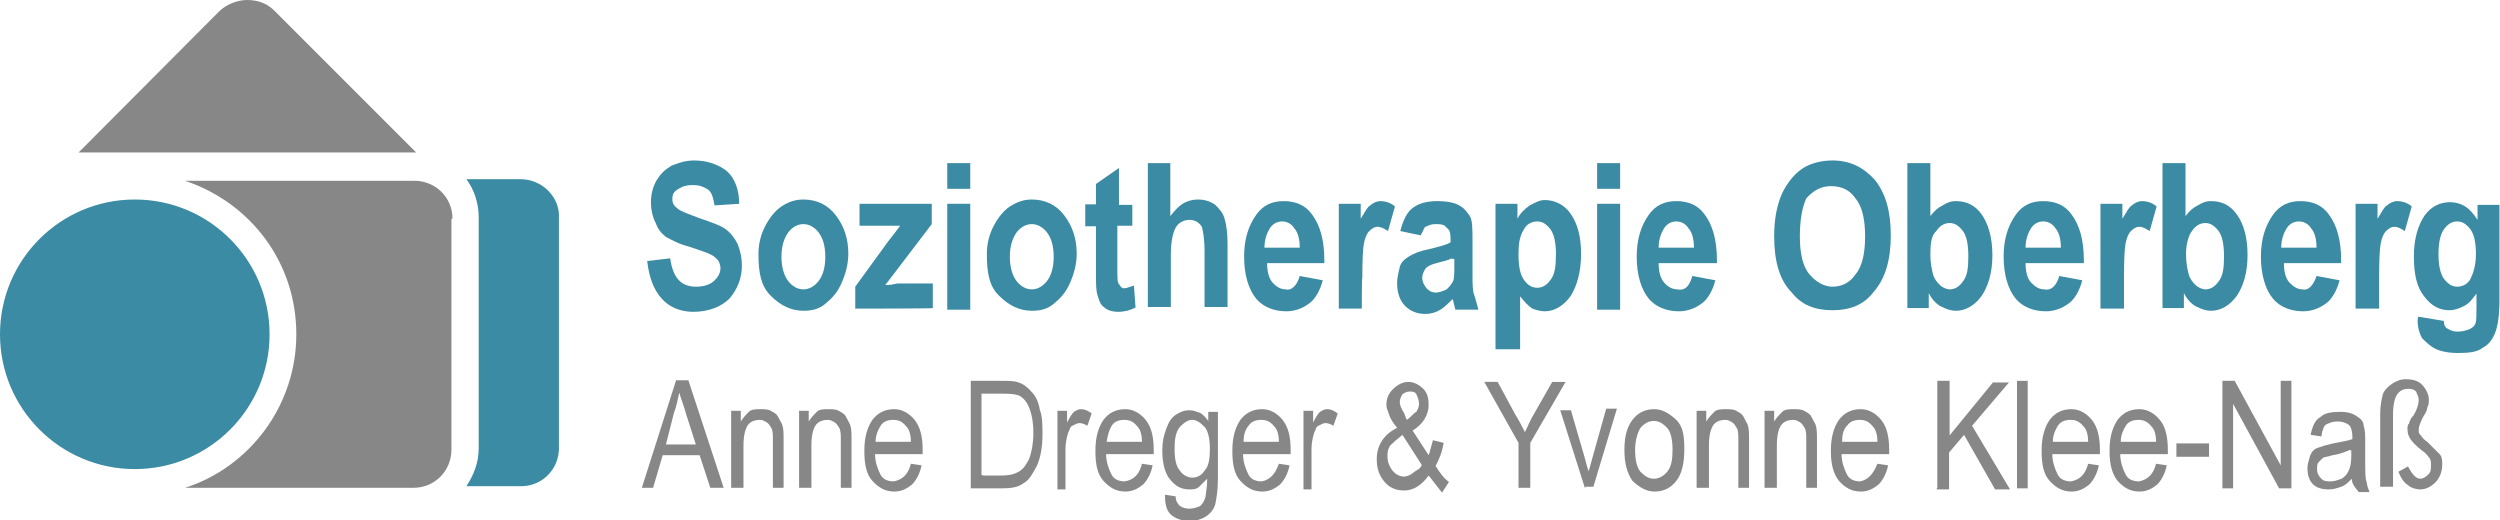 <?xml version="1.0" encoding="utf-8"?>
<!-- Generator: Adobe Illustrator 28.3.0, SVG Export Plug-In . SVG Version: 6.00 Build 0)  -->
<svg version="1.1" id="Ebene_1" xmlns="http://www.w3.org/2000/svg" xmlns:xlink="http://www.w3.org/1999/xlink" x="0px" y="0px"
	 viewBox="0 0 467.4 97.3" style="enable-background:new 0 0 467.4 97.3;" xml:space="preserve">
<style type="text/css">
	.st0{fill:#3A8BA3;}
	.st1{fill:#868786;}
</style>
<g>
	<g>
		<path class="st0" d="M121,48.8l4.3-0.5c0.5,3.6,2,5.3,4.8,5.3c1.3,0,2.5-0.3,3.3-1s1.3-1.5,1.3-2.5c0-0.5-0.3-1.3-0.5-1.5
			c-0.3-0.3-0.8-0.8-1.3-1c-0.5-0.3-2-0.8-4.1-1.5c-2-0.5-3.3-1.3-4.3-1.8c-1-0.8-1.5-1.5-2-2.8c-0.5-1-0.8-2.3-0.8-3.6
			c0-1.5,0.3-2.8,1-4.1c0.8-1.3,1.5-2,2.8-2.8c1.3-0.5,2.5-1,4.3-1c2.5,0,4.6,0.8,6.1,2c1.5,1.3,2.3,3.6,2.3,6.1l-4.6,0.3
			c-0.3-1.5-0.5-2.5-1.3-3s-1.5-0.8-2.8-0.8s-2,0.3-2.8,0.8s-1,1-1,1.8c0,0.8,0.3,1.3,1,1.8c0.5,0.5,2,1,4.1,1.8
			c2.3,0.8,3.8,1.3,4.8,2s1.8,1.8,2.3,2.8c0.5,1.3,0.8,2.5,0.8,4.1c0,2.3-0.8,4.3-2.3,6.1c-1.5,1.5-3.8,2.5-6.9,2.5
			C124.8,58.2,121.7,55.1,121,48.8z"/>
		<path class="st0" d="M141.8,47.5c0-2,0.5-3.8,1.3-5.3c0.8-1.5,1.8-2.8,3-3.6s2.5-1.3,4.1-1.3c2.5,0,4.6,1,6.1,3
			c1.5,2,2.3,4.3,2.3,7.1c0,2-0.5,3.8-1.3,5.6s-1.8,2.8-3,3.8s-2.5,1.3-4.1,1.3c-2.3,0-4.3-1-6.1-2.8S141.8,51.1,141.8,47.5z
			 M146.1,48c0,2,0.5,3.6,1.3,4.6c0.8,1,1.8,1.5,2.8,1.5s2-0.5,2.8-1.5c0.8-1,1.3-2.5,1.3-4.6s-0.5-3.6-1.3-4.6
			c-0.8-1-1.8-1.5-2.8-1.5c-1,0-2,0.5-2.8,1.5C146.6,44.5,146.1,46,146.1,48z"/>
		<path class="st0" d="M159.9,57.7v-4.1l6.1-8.4c1-1.3,1.8-2.3,2.3-3c-0.5,0-1.3,0-2,0h-5.6v-4.1h13.5v3.8l-6.4,8.4l-2.3,3
			c1.3,0,2-0.3,2.3-0.3h6.6v4.6C174.3,57.7,159.9,57.7,159.9,57.7z"/>
		<path class="st0" d="M177.1,35.3v-4.8h4.3v4.8H177.1z M177.1,57.7V38.1h4.3v19.8h-4.3V57.7z"/>
		<path class="st0" d="M184.5,47.5c0-2,0.5-3.8,1.3-5.3c0.8-1.5,1.8-2.8,3-3.6c1.3-0.8,2.5-1.3,4.1-1.3c2.5,0,4.6,1,6.1,3
			c1.5,2,2.3,4.3,2.3,7.1c0,2-0.5,3.8-1.3,5.6c-0.8,1.8-1.8,2.8-3,3.8s-2.5,1.3-4.1,1.3c-2.3,0-4.3-1-6.1-2.8
			C185,53.6,184.5,51.1,184.5,47.5z M188.8,48c0,2,0.5,3.6,1.3,4.6c0.8,1,1.8,1.5,2.8,1.5c1,0,2-0.5,2.8-1.5c0.8-1,1.3-2.5,1.3-4.6
			s-0.5-3.6-1.3-4.6c-0.8-1-1.8-1.5-2.8-1.5c-1,0-2,0.5-2.8,1.5C189.3,44.5,188.8,46,188.8,48z"/>
		<path class="st0" d="M211.7,38.1v4.1h-2.8v7.9c0,1.8,0,2.8,0.3,3c0.3,0.5,0.5,0.8,1,0.8c0.5,0,1-0.3,1.8-0.5l0.3,4.1
			c-1,0.5-2,0.8-3.3,0.8c-1,0-2-0.3-2.5-0.8c-0.8-0.5-1-1.3-1.3-2.3c-0.3-0.8-0.3-2.3-0.3-4.3v-8.6h-2v-4.1h2v-3.8l4.3-3v6.9H211.7z
			"/>
		<path class="st0" d="M218.8,30.5v9.9c0.8-1,1.5-1.8,2.3-2.3c0.8-0.5,1.8-0.8,2.8-0.8c1.3,0,2.3,0.3,3.3,1c0.8,0.8,1.5,1.5,1.8,2.8
			c0.3,1,0.5,2.5,0.5,4.6v11.7h-4.3V47c0-2.5-0.3-3.8-0.5-4.6c-0.5-0.8-1.3-1.3-2.3-1.3s-2,0.5-2.5,1.3c-0.5,0.8-1,2.5-1,5.1v9.9
			h-4.3V30.5H218.8z"/>
		<path class="st0" d="M243,51.6l4.3,0.8c-0.5,2-1.5,3.6-2.5,4.3c-1.3,1-2.8,1.5-4.3,1.5c-2.3,0-4.3-0.8-5.6-2.3
			c-1.5-1.8-2.3-4.6-2.3-7.9c0-3.3,0.8-5.8,2.3-7.9c1.3-1.8,3-2.5,5.1-2.5c2.3,0,4.1,0.8,5.3,2.5c1.5,2,2.3,4.8,2.3,8.6v0.5h-10.7
			c0,1.5,0.3,2.8,1,3.6s1.5,1.3,2.5,1.3C241.4,54.4,242.5,53.4,243,51.6z M243,46.3c0-1.5-0.3-2.8-1-3.6c-0.5-0.8-1.3-1.3-2.3-1.3
			s-1.8,0.5-2.3,1.3c-0.5,0.8-1,2-1,3.6H243z"/>
		<path class="st0" d="M254.6,57.7h-4.3V38.1h4.1v2.8c0.8-1.3,1.3-2.3,1.8-2.5c0.5-0.5,1.3-0.8,1.8-0.8c1,0,2,0.3,2.8,1l-1.3,4.6
			c-0.8-0.5-1.3-0.8-2-0.8c-0.5,0-1,0.3-1.5,0.8c-0.5,0.5-0.8,1.3-1,2.3s-0.3,3.3-0.3,6.4C254.6,51.8,254.6,57.7,254.6,57.7z"/>
		<path class="st0" d="M265.6,44l-3.8-0.8c0.5-2,1.3-3.6,2.3-4.3c1-0.8,2.5-1.3,4.6-1.3c1.8,0,3.3,0.3,4.1,0.8c1,0.5,1.5,1.3,2,2
			c0.5,0.8,0.5,2.5,0.5,4.8v6.1c0,1.8,0,3,0.3,3.8c0.3,0.8,0.5,1.8,0.8,2.8h-4.3l-0.5-2c-0.8,0.8-1.5,1.5-2.3,2
			c-0.8,0.5-1.8,0.8-2.8,0.8c-1.5,0-2.8-0.5-3.8-1.5c-1-1-1.5-2.5-1.5-4.3c0-1,0.3-2,0.5-3c0.3-1,1-1.5,1.8-2c0.8-0.5,2-1,3.6-1.3
			c2-0.5,3.3-0.8,4.1-1.3c0-1,0-1.8-0.3-2.3c-0.3-0.3-0.5-0.5-0.8-0.8c-0.5-0.3-1-0.3-1.8-0.3s-1.3,0.3-1.8,0.5
			C266.3,42.4,266.1,43.2,265.6,44z M271.4,48.3c-0.5,0.3-1.3,0.5-2.5,0.8c-1.3,0.3-2.3,0.8-2.5,1.3c-0.3,0.5-0.5,1-0.5,1.5
			c0,0.8,0.3,1.3,0.8,2c0.5,0.5,1,0.8,1.8,0.8c0.5,0,1.3-0.3,1.8-0.5c0.5-0.3,1-1,1.3-1.5c0.3-0.5,0.3-1.5,0.3-3v-1.3H271.4z"/>
		<path class="st0" d="M279.6,38.1h4.1v2.8c0.5-1,1.3-1.8,2.3-2.5c1-0.5,1.8-1,2.8-1c1.8,0,3.6,0.8,4.8,2.5c1.3,1.8,2,4.3,2,7.6
			s-0.8,6.1-2,7.9c-1.3,1.8-3,2.8-4.8,2.8c-0.8,0-1.8-0.3-2.3-0.5c-0.8-0.5-1.5-1.3-2.3-2.3v9.9h-4.6V38.1z M283.9,47.5
			c0,2.3,0.3,3.8,1,4.8s1.5,1.5,2.5,1.5s1.8-0.5,2.5-1.5c0.8-1,1-2.5,1-4.8c0-2-0.3-3.6-1-4.6c-0.8-1-1.5-1.5-2.5-1.5
			s-2,0.5-2.5,1.5C284.1,44.2,283.9,45.5,283.9,47.5z"/>
		<path class="st0" d="M298.6,35.3v-4.8h4.3v4.8H298.6z M298.6,57.7V38.1h4.3v19.8h-4.3V57.7z"/>
		<path class="st0" d="M316.4,51.6l4.3,0.8c-0.5,2-1.5,3.6-2.5,4.3c-1.3,1-2.8,1.5-4.3,1.5c-2.3,0-4.3-0.8-5.6-2.3
			c-1.5-1.8-2.3-4.6-2.3-7.9c0-3.3,0.8-5.8,2.3-7.9c1.3-1.8,3-2.5,5.1-2.5c2.3,0,4.1,0.8,5.3,2.5c1.5,2,2.3,4.8,2.3,8.6v0.5h-10.9
			c0,1.5,0.3,2.8,1,3.6s1.5,1.3,2.5,1.3C315.1,54.4,315.9,53.4,316.4,51.6z M316.7,46.3c0-1.5-0.3-2.8-1-3.6
			c-0.5-0.8-1.3-1.3-2.3-1.3s-1.8,0.5-2.3,1.3c-0.5,0.8-1,2-1,3.6H316.7z"/>
		<path class="st0" d="M331.7,44.2c0-3.3,0.5-5.8,1.5-8.1c1-2,2.3-3.6,3.8-4.6c1.5-1,3.6-1.5,5.6-1.5c3.3,0,5.8,1.3,7.9,3.6
			c2,2.5,3,5.8,3,10.4c0,4.6-1,8.1-3.3,10.7c-1.8,2.3-4.3,3.3-7.6,3.3c-3.3,0-5.8-1-7.6-3.3C332.7,52.4,331.7,48.8,331.7,44.2z
			 M336.5,44.2c0,3,0.5,5.6,1.8,7.1c1.3,1.5,2.8,2.3,4.3,2.3c1.8,0,3.3-0.8,4.3-2.3c1.3-1.5,1.8-4.1,1.8-7.1s-0.5-5.6-1.8-7.1
			c-1-1.5-2.5-2.3-4.6-2.3c-1.8,0-3.3,0.8-4.6,2.3C337,38.6,336.5,40.9,336.5,44.2z"/>
		<path class="st0" d="M356.6,57.7V30.5h4.3v9.9c0.8-1,1.3-1.5,2.3-2c0.8-0.5,1.5-0.8,2.5-0.8c2,0,3.6,0.8,4.8,2.5s2,4.3,2,7.6
			s-0.8,5.8-2,7.6c-1.3,1.8-3,2.8-4.8,2.8c-1,0-1.8-0.3-2.8-0.8c-1-0.5-1.8-1.5-2.3-2.5v2.8H356.6z M360.9,47.5c0,1.8,0.3,3,0.5,3.8
			c0.3,1,0.8,1.5,1.3,2c0.5,0.5,1.3,0.8,1.8,0.8c1,0,1.8-0.5,2.5-1.5c0.8-1,1-2.5,1-4.6c0-2.3-0.3-3.8-1-4.8c-0.8-1-1.5-1.5-2.5-1.5
			s-1.8,0.5-2.5,1.5C361.1,44,360.9,45.5,360.9,47.5z"/>
		<path class="st0" d="M385,51.6l4.3,0.8c-0.5,2-1.5,3.6-2.5,4.3c-1.3,1-2.8,1.5-4.3,1.5c-2.3,0-4.3-0.8-5.6-2.3
			c-1.5-1.8-2.3-4.6-2.3-7.9c0-3.3,0.8-5.8,2.3-7.9c1.3-1.8,3-2.5,5.1-2.5c2.3,0,4.1,0.8,5.3,2.5c1.5,2,2.3,4.8,2.3,8.6v0.5h-10.9
			c0,1.5,0.3,2.8,1,3.6c0.8,0.8,1.5,1.3,2.5,1.3C383.5,54.4,384.5,53.4,385,51.6z M385.3,46.3c0-1.5-0.3-2.8-1-3.6
			c-0.5-0.8-1.3-1.3-2.3-1.3c-1,0-1.8,0.5-2.3,1.3s-1,2-1,3.6H385.3z"/>
		<path class="st0" d="M397,57.7h-4.3V38.1h4.1v2.8c0.8-1.3,1.3-2.3,1.8-2.5c0.5-0.5,1.3-0.8,1.8-0.8c1,0,2,0.3,2.8,1l-1.3,4.6
			c-0.8-0.5-1.3-0.8-2-0.8c-0.5,0-1,0.3-1.5,0.8c-0.5,0.5-0.8,1.3-1,2.3s-0.3,3.3-0.3,6.4V57.7z"/>
		<path class="st0" d="M404.3,57.7V30.5h4.3v9.9c0.8-1,1.3-1.5,2.3-2c0.8-0.5,1.5-0.8,2.5-0.8c2,0,3.6,0.8,4.8,2.5
			c1.3,1.8,2,4.3,2,7.6s-0.8,5.8-2,7.6c-1.3,1.8-3,2.8-4.8,2.8c-1,0-1.8-0.3-2.8-0.8c-1-0.5-1.8-1.5-2.3-2.5v2.8H404.3z M408.7,47.5
			c0,1.8,0.3,3,0.5,3.8c0.3,1,0.8,1.5,1.3,2s1.3,0.8,1.8,0.8c1,0,1.8-0.5,2.5-1.5c0.8-1,1-2.5,1-4.6c0-2.3-0.3-3.8-1-4.8
			c-0.8-1-1.5-1.5-2.5-1.5c-1,0-1.8,0.5-2.5,1.5C409.2,44,408.7,45.5,408.7,47.5z"/>
		<path class="st0" d="M433.1,51.6l4.3,0.8c-0.5,2-1.5,3.6-2.5,4.3c-1.3,1-2.8,1.5-4.3,1.5c-2.3,0-4.3-0.8-5.6-2.3
			c-1.5-1.8-2.3-4.6-2.3-7.9c0-3.3,0.8-5.8,2.3-7.9c1.3-1.8,3-2.5,5.1-2.5c2.3,0,4.1,0.8,5.3,2.5c1.5,2,2.3,4.8,2.3,8.6v0.5H427
			c0,1.5,0.3,2.8,1,3.6c0.8,0.8,1.5,1.3,2.5,1.3C431.5,54.4,432.5,53.4,433.1,51.6z M433.1,46.3c0-1.5-0.3-2.8-1-3.6
			c-0.5-0.8-1.3-1.3-2.3-1.3s-1.8,0.5-2.3,1.3s-1,2-1,3.6H433.1z"/>
		<path class="st0" d="M444.7,57.7h-4.3V38.1h4.1v2.8c0.8-1.3,1.3-2.3,1.8-2.5c0.5-0.5,1.3-0.8,1.8-0.8c1,0,2,0.3,2.8,1l-1.3,4.6
			c-0.8-0.5-1.3-0.8-2-0.8c-0.5,0-1,0.3-1.5,0.8s-0.8,1.3-1,2.3s-0.3,3.3-0.3,6.4V57.7z"/>
		<path class="st0" d="M452.1,59.2l4.8,0.8c0,0.8,0.3,1.3,0.8,1.5c0.5,0.3,1,0.5,1.8,0.5c1,0,1.8-0.3,2.3-0.5c0.5-0.3,0.8-0.5,1-1
			C463,60,463,59,463,57.7v-2.8c-0.8,1-1.3,1.8-2.3,2.3c-1,0.5-1.8,0.8-2.8,0.8c-1.8,0-3.3-0.8-4.6-2.5c-1.5-1.8-2-4.3-2-7.6
			s0.8-5.8,2-7.6c1.3-1.8,3-2.5,4.8-2.5c1,0,2,0.3,2.8,0.8c0.8,0.5,1.5,1.3,2.3,2.5v-2.8h4.1v17.8c0,2.8-0.3,4.8-0.8,6.1
			c-0.5,1.3-1.3,2.3-2.3,2.8c-1,0.8-2.5,1-4.6,1c-1.8,0-3.3-0.3-4.3-0.8c-1-0.5-1.8-1.3-2.5-2c-0.5-1-0.8-2-0.8-3.3L452.1,59.2
			L452.1,59.2z M455.9,47.5c0,2,0.3,3.6,1,4.6c0.8,1,1.5,1.5,2.5,1.5s2-0.5,2.5-1.5c0.5-1,1-2.5,1-4.6c0-2-0.3-3.6-1-4.6
			c-0.8-1-1.5-1.5-2.5-1.5s-1.8,0.5-2.5,1.5S455.9,45.5,455.9,47.5z"/>
		<path class="st1" d="M120,91.2l6.4-20.1h2.3l6.6,20.1h-2.5l-2-6.1h-6.9l-1.8,6.1H120z M124.5,83.1h5.6l-1.8-5.6
			c-0.5-1.8-1-3-1.3-4.1c-0.3,1.3-0.5,2.5-1,3.8L124.5,83.1z"/>
		<path class="st1" d="M136.7,91.2V76.8h1.8v2c0.5-0.8,1-1.3,1.5-1.8c0.5-0.5,1.3-0.5,2.3-0.5c0.5,0,1.3,0,1.8,0.3
			c0.5,0.3,1,0.5,1.3,1c0.3,0.5,0.5,1,0.8,1.5c0.3,0.8,0.3,1.5,0.3,3v8.9h-2v-8.9c0-1,0-1.8-0.3-2.3c-0.3-0.5-0.5-0.8-0.8-1
			c-0.5-0.3-0.8-0.5-1.3-0.5c-1,0-1.8,0.3-2.3,1c-0.5,0.8-0.8,2-0.8,3.8v7.9C139,91.2,136.7,91.2,136.7,91.2z"/>
		<path class="st1" d="M149.4,91.2V76.8h1.8v2c0.5-0.8,1-1.3,1.5-1.8c0.5-0.5,1.3-0.5,2.3-0.5c0.5,0,1.3,0,1.8,0.3
			c0.5,0.3,1,0.5,1.3,1c0.3,0.5,0.5,1,0.8,1.5c0.3,0.8,0.3,1.5,0.3,3v8.9h-2v-8.9c0-1,0-1.8-0.3-2.3c-0.3-0.5-0.5-0.8-0.8-1
			c-0.5-0.3-0.8-0.5-1.3-0.5c-1,0-1.8,0.3-2.3,1s-0.8,2-0.8,3.8v7.9C151.7,91.2,149.4,91.2,149.4,91.2z"/>
		<path class="st1" d="M170.3,86.7l2,0.3c-0.3,1.5-1,2.8-1.8,3.6c-1,0.8-2,1.3-3.3,1.3c-1.8,0-3-0.8-4.1-2s-1.5-3-1.5-5.6
			c0-2.5,0.5-4.3,1.5-5.8c1-1.3,2.3-2,4.1-2c1.5,0,2.8,0.8,3.8,2c1,1.3,1.5,3,1.5,5.6v0.8h-8.9c0,1.5,0.5,2.8,1,3.8
			c0.5,1,1.5,1.3,2.5,1.3C168.7,89.7,169.8,88.7,170.3,86.7z M163.7,82.6h6.6c0-1.3-0.3-2.3-0.8-2.8c-0.8-1-1.5-1.3-2.5-1.3
			c-1,0-1.8,0.3-2.3,1C164.2,80.3,163.7,81.3,163.7,82.6z"/>
		<path class="st1" d="M181.5,91.2V71.2h5.6c1.5,0,2.5,0,3.3,0.3c1,0.3,1.8,1,2.5,1.8c0.8,0.8,1.3,2,1.5,3.3
			c0.5,1.3,0.5,2.8,0.5,4.6c0,2.3-0.3,4.1-1,5.8c-0.8,1.5-1.5,2.8-2.5,3.3c-1,0.8-2.3,1-4.1,1H181.5z M183.7,88.9h3.6
			c1.5,0,2.5-0.3,3.3-0.8c0.8-0.5,1.3-1.3,1.8-2.3c0.5-1.3,0.8-3,0.8-4.8c0-2-0.3-3.6-0.8-4.8c-0.5-1.3-1.3-2-2-2.3
			c-1-0.3-2-0.3-3.3-0.3h-3.6v15.2H183.7z"/>
		<path class="st1" d="M197.7,91.2V76.8h1.8V79c0.5-1,1-1.8,1.3-2c0.5-0.3,0.8-0.5,1.3-0.5c0.8,0,1.3,0.3,2,0.8l-0.8,2.3
			c-0.5-0.3-1-0.5-1.5-0.5s-0.8,0.3-1.3,0.5s-0.5,0.8-0.8,1.3c-0.3,1-0.5,2-0.5,3v7.6h-1.5V91.2z"/>
		<path class="st1" d="M213.5,86.7l2,0.3c-0.3,1.5-1,2.8-1.8,3.6c-1,0.8-2,1.3-3.3,1.3c-1.8,0-3-0.8-4.1-2s-1.5-3-1.5-5.6
			c0-2.5,0.5-4.3,1.5-5.8c1-1.3,2.3-2,4.1-2c1.5,0,2.8,0.8,3.8,2c1,1.3,1.5,3,1.5,5.6v0.8h-8.9c0,1.5,0.5,2.8,1,3.8
			c0.5,1,1.5,1.3,2.5,1.3C212,89.7,213,88.7,213.5,86.7z M206.9,82.6h6.6c0-1.3-0.3-2.3-0.8-2.8c-0.8-1-1.5-1.3-2.5-1.3
			c-1,0-1.8,0.3-2.3,1C207.4,80.3,207.1,81.3,206.9,82.6z"/>
		<path class="st1" d="M217.8,92.5l2,0.3c0,0.8,0.3,1.3,0.8,1.8c0.5,0.3,1,0.5,1.8,0.5c0.8,0,1.5-0.3,2-0.5c0.5-0.5,0.8-1,1-1.8
			c0-0.5,0.3-1.5,0.3-3.3c-0.5,0.5-1,1-1.5,1.5c-0.5,0.5-1.3,0.5-1.8,0.5c-1.5,0-2.5-0.5-3.6-1.8s-1.5-3.3-1.5-5.6
			c0-1.5,0.3-2.8,0.8-4.1c0.5-1.3,1-2,1.8-2.5c0.8-0.5,1.5-0.8,2.5-0.8c0.8,0,1.3,0.3,2,0.5c0.5,0.3,1,0.8,1.5,1.5V77h1.8v12.5
			c0,2.3-0.3,3.8-0.5,4.8c-0.3,1-1,1.8-1.8,2.3c-0.8,0.5-1.8,0.8-3,0.8c-1.5,0-2.8-0.5-3.6-1.3S217.8,94,217.8,92.5z M219.6,83.9
			c0,2,0.3,3.3,1,4.1c0.5,0.8,1.5,1.3,2.3,1.3c1,0,1.8-0.5,2.3-1.3c0.8-0.8,1-2.3,1-4.1c0-1.8-0.3-3.3-1-4.1
			c-0.8-0.8-1.5-1.3-2.3-1.3c-0.8,0-1.5,0.5-2.3,1.3C219.8,80.8,219.6,82.1,219.6,83.9z"/>
		<path class="st1" d="M239.1,86.7l2,0.3c-0.3,1.5-1,2.8-1.8,3.6c-1,0.8-2,1.3-3.3,1.3c-1.8,0-3-0.8-4.1-2s-1.5-3-1.5-5.6
			c0-2.5,0.5-4.3,1.5-5.8c1-1.3,2.3-2,4.1-2c1.5,0,2.8,0.8,3.8,2c1,1.3,1.5,3,1.5,5.6v0.8h-8.9c0,1.5,0.5,2.8,1,3.8
			c0.5,1,1.5,1.3,2.5,1.3C237.4,89.7,238.4,88.7,239.1,86.7z M232.5,82.6h6.6c0-1.3-0.3-2.3-0.8-2.8c-0.8-1-1.5-1.3-2.5-1.3
			c-1,0-1.8,0.3-2.3,1C232.8,80.3,232.5,81.3,232.5,82.6z"/>
		<path class="st1" d="M243.7,91.2V76.8h1.8V79c0.5-1,1-1.8,1.3-2c0.5-0.3,0.8-0.5,1.3-0.5c0.8,0,1.3,0.3,2,0.8l-0.8,2.3
			c-0.5-0.3-1-0.5-1.5-0.5s-0.8,0.3-1.3,0.5s-0.5,0.8-0.8,1.3c-0.3,1-0.5,2-0.5,3v7.6h-1.5V91.2z"/>
		<path class="st1" d="M267.1,88.9c-1.3,1.8-2.8,2.8-4.6,2.8c-1.5,0-2.8-0.5-3.8-1.8c-1-1.3-1.3-2.5-1.3-4.1c0-2.5,1.3-4.6,3.8-5.8
			c-0.8-1-1.3-1.8-1.5-2.5c-0.3-0.8-0.5-1.3-0.5-1.8c0-1.3,0.5-2.3,1.3-3c0.8-0.8,1.8-1.3,2.8-1.3s2,0.5,2.8,1.3c0.8,0.8,1,1.8,1,3
			c0,1.8-1,3.6-3,4.8l3,4.6c0.3-0.8,0.5-1.8,0.8-2.8l2,0.5c-0.3,1.8-0.8,3-1.5,4.3c0.8,1.3,1.5,2.3,2.5,3l-1.3,2
			C268.9,91.2,268.1,90.2,267.1,88.9z M265.8,86.9l-3.6-5.6c-1,0.8-1.8,1.5-2.3,2c-0.5,0.8-0.5,1.3-0.5,2c0,1,0.3,1.8,0.8,2.5
			s1.3,1.3,2.3,1.3c0.5,0,1.3-0.3,1.8-0.8C264.8,87.9,265.6,87.7,265.8,86.9z M263,78.5c0.8-0.5,1.3-1.3,1.8-1.5
			c0.3-0.5,0.5-1,0.5-1.5c0-0.8-0.3-1.3-0.5-1.8c-0.3-0.5-0.8-0.5-1.3-0.5s-1,0.3-1.3,0.5c-0.3,0.5-0.5,1-0.5,1.5s0.3,1.3,0.8,2
			L263,78.5z"/>
		<path class="st1" d="M283.9,91.2v-8.4l-6.4-11.4h2.5l3.3,6.1c0.8,1.3,1.3,2.3,1.8,3.3c0.5-1,1-2.3,1.8-3.6l3.3-5.8h2.5l-6.6,11.4
			v8.4H283.9z"/>
		<path class="st1" d="M296.3,91.2l-4.6-14.5h2l2.5,8.6c0.3,1,0.5,2,0.8,2.8c0.3-0.8,0.5-1.8,0.8-2.8l2.5-8.9h2L297.9,91h-1.5V91.2z
			"/>
		<path class="st1" d="M303.7,84.1c0-2.5,0.5-4.3,1.5-5.6c1-1.3,2.3-2,4.1-2c1.5,0,2.8,0.8,4.1,2c1.3,1.3,1.5,3,1.5,5.6
			c0,2.5-0.5,4.6-1.5,5.8c-1,1.3-2.3,2-4.1,2c-1.5,0-2.8-0.8-4.1-2C304.2,88.4,303.7,86.7,303.7,84.1z M305.7,84.1
			c0,1.8,0.3,3.3,1,4.1c0.8,0.8,1.5,1.3,2.5,1.3c1,0,1.8-0.5,2.5-1.3c0.8-1,1-2.3,1-4.1s-0.3-3.3-1-4.1c-0.8-0.8-1.5-1.3-2.5-1.3
			c-1,0-1.8,0.5-2.5,1.3C306.2,80.8,305.7,82.3,305.7,84.1z"/>
		<path class="st1" d="M317.2,91.2V76.8h1.8v2c0.5-0.8,1-1.3,1.5-1.8c0.5-0.5,1.3-0.5,2.3-0.5c0.5,0,1.3,0,1.8,0.3
			c0.5,0.3,1,0.5,1.3,1c0.3,0.5,0.5,1,0.8,1.5c0.3,0.8,0.3,1.5,0.3,3v8.9h-2v-8.9c0-1,0-1.8-0.3-2.3c-0.3-0.5-0.5-0.8-0.8-1
			c-0.5-0.3-0.8-0.5-1.3-0.5c-1,0-1.8,0.3-2.3,1c-0.5,0.8-0.8,2-0.8,3.8v7.9C319.5,91.2,317.2,91.2,317.2,91.2z"/>
		<path class="st1" d="M329.9,91.2V76.8h1.8v2c0.5-0.8,1-1.3,1.5-1.8c0.5-0.5,1.3-0.5,2.3-0.5c0.5,0,1.3,0,1.8,0.3
			c0.5,0.3,1,0.5,1.3,1c0.3,0.5,0.5,1,0.8,1.5c0.3,0.8,0.3,1.5,0.3,3v8.9h-2v-8.9c0-1,0-1.8-0.3-2.3c-0.3-0.5-0.5-0.8-0.8-1
			c-0.5-0.3-0.8-0.5-1.3-0.5c-1,0-1.8,0.3-2.3,1s-0.8,2-0.8,3.8v7.9C332.2,91.2,329.9,91.2,329.9,91.2z"/>
		<path class="st1" d="M351,86.7l2,0.3c-0.3,1.5-1,2.8-1.8,3.6c-1,0.8-2,1.3-3.3,1.3c-1.8,0-3-0.8-4.1-2c-1-1.3-1.5-3-1.5-5.6
			c0-2.5,0.5-4.3,1.5-5.8c1-1.3,2.3-2,4.1-2c1.5,0,2.8,0.8,3.8,2s1.5,3,1.5,5.6v0.8h-8.9c0,1.5,0.5,2.8,1,3.8c0.5,1,1.5,1.3,2.5,1.3
			C349.2,89.7,350.2,88.7,351,86.7z M344.4,82.6h6.6c0-1.3-0.3-2.3-0.8-2.8c-0.8-1-1.5-1.3-2.5-1.3c-1,0-1.8,0.3-2.3,1
			C344.6,80.3,344.4,81.3,344.4,82.6z"/>
		<path class="st1" d="M362.2,91.2V71.2h2.3v10.2l8.1-9.9h3l-6.9,8.1l7.1,11.9h-2.8l-5.8-10.2l-2.8,3.3v6.9h-2.3V91.2z"/>
		<path class="st1" d="M377.1,91.2V71.2h2v20.1H377.1z"/>
		<path class="st1" d="M390.4,86.7l2,0.3c-0.3,1.5-1,2.8-1.8,3.6c-1,0.8-2,1.3-3.3,1.3c-1.8,0-3-0.8-4.1-2s-1.5-3-1.5-5.6
			c0-2.5,0.5-4.3,1.5-5.8c1-1.3,2.3-2,4.1-2c1.5,0,2.8,0.8,3.8,2c1,1.3,1.5,3,1.5,5.6v0.8h-8.9c0,1.5,0.5,2.8,1,3.8
			c0.5,1,1.5,1.3,2.5,1.3C388.8,89.7,389.9,88.7,390.4,86.7z M383.8,82.6h6.6c0-1.3-0.3-2.3-0.8-2.8c-0.8-1-1.5-1.3-2.5-1.3
			s-1.8,0.3-2.3,1C384.3,80.3,383.8,81.3,383.8,82.6z"/>
		<path class="st1" d="M403.1,86.7l2,0.3c-0.3,1.5-1,2.8-1.8,3.6c-1,0.8-2,1.3-3.3,1.3c-1.8,0-3-0.8-4.1-2c-1-1.3-1.5-3-1.5-5.6
			c0-2.5,0.5-4.3,1.5-5.8c1-1.3,2.3-2,4.1-2c1.5,0,2.8,0.8,3.8,2s1.5,3,1.5,5.6v0.8h-8.9c0,1.5,0.5,2.8,1,3.8c0.5,1,1.5,1.3,2.5,1.3
			C401.5,89.7,402.6,88.7,403.1,86.7z M396.5,82.6h6.6c0-1.3-0.3-2.3-0.8-2.8c-0.8-1-1.5-1.3-2.5-1.3c-1,0-1.8,0.3-2.3,1
			C397,80.3,396.5,81.3,396.5,82.6z"/>
		<path class="st1" d="M406.9,85.4v-2.5h6.1v2.5H406.9z"/>
		<path class="st1" d="M415.5,91.2V71.2h2.3l8.6,15.8V71.2h2v20.1h-2.3l-8.6-15.8v15.8H415.5z"/>
		<path class="st1" d="M439.7,89.5c-0.8,0.8-1.3,1.3-2,1.5c-0.8,0.3-1.5,0.5-2.3,0.5c-1.3,0-2.3-0.3-3-1s-1-1.8-1-3
			c0-0.8,0.3-1.5,0.5-2.3c0.3-0.8,0.8-1.3,1.5-1.5c0.8-0.3,1.5-0.5,2.8-0.8c1.5-0.3,2.8-0.5,3.6-0.8v-0.5c0-1-0.3-1.8-0.5-2
			c-0.5-0.5-1.3-0.8-2.3-0.8s-1.5,0.3-2,0.5s-0.8,1-1,2.3l-2-0.3c0.3-1.5,0.8-2.8,1.8-3.3c0.8-0.8,2-1,3.8-1c1.3,0,2.3,0.3,3,0.8
			c0.8,0.5,1.3,1,1.3,1.8c0.3,0.8,0.3,1.8,0.3,3v3.3c0,2.3,0,3.8,0.3,4.3c0,0.5,0.3,1.3,0.5,1.8h-2
			C439.9,90.7,439.7,90.2,439.7,89.5z M439.4,84.1c-0.8,0.3-1.8,0.8-3.3,1c-0.8,0.3-1.5,0.3-1.8,0.5c-0.3,0.3-0.5,0.5-0.8,0.8
			c-0.3,0.3-0.3,0.8-0.3,1.3c0,0.8,0.3,1.3,0.8,1.8s1,0.5,1.8,0.5c0.8,0,1.3-0.3,2-0.5c0.5-0.3,1-0.8,1.3-1.5
			c0.3-0.5,0.5-1.5,0.5-2.8v-1H439.4z"/>
		<path class="st1" d="M445,91.2V77.5c0-1.8,0.3-3,0.5-3.8c0.3-0.8,1-1.5,1.8-2c0.8-0.5,1.5-0.8,2.5-0.8c1.3,0,2.3,0.3,3,1
			s1.3,1.8,1.3,2.8c0,0.5,0,1-0.3,1.5c0,0.5-0.3,1-0.8,1.8c-0.5,1-0.8,1.8-0.8,2.3c0,0.3,0,0.8,0.3,1c0.3,0.3,0.5,0.8,1.3,1.3
			c1,1,1.8,1.8,2.3,2.3s0.5,1.3,0.5,2c0,1.3-0.5,2.5-1.3,3.3c-0.8,0.8-1.8,1.3-2.8,1.3c-0.8,0-1.8-0.3-2.3-0.8
			c-0.8-0.5-1.3-1.3-1.8-2.5l1.8-1c0.8,1.5,1.5,2.3,2.3,2.3c0.5,0,1-0.3,1.5-0.8s0.5-1,0.5-1.8c0-0.5,0-0.8-0.3-1.3
			c-0.3-0.3-0.5-0.8-1.3-1.3c-1.3-1-2-1.8-2.3-2.3c-0.3-0.5-0.5-1-0.5-1.8c0-0.3,0-0.8,0.3-1c0-0.3,0.3-1,0.8-1.5c0.8-1.3,1-2.3,1-3
			c0-0.5-0.3-1-0.5-1.5c-0.5-0.5-1-0.5-1.5-0.5c-0.8,0-1.5,0.3-2,1s-0.8,2-0.8,3.8V91H445V91.2z"/>
	</g>
	<path class="st1" d="M77.3,28.5h0.5L51.3,2c-1.5-1.5-3.3-2-5.1-2s-3.8,0.8-5.1,2L14.7,28.5H77.3z"/>
	<path class="st0" d="M97.3,33.5H87.2c1.5,2,2.3,4.6,2.3,7.1v43.2c0,2.8-1,5.1-2.3,7.1h10.2c4.1,0,7.1-3.3,7.1-7.1V40.7
		C104.7,36.9,101.4,33.5,97.3,33.5z"/>
	<path class="st1" d="M84.6,40.9c0-4.1-3.3-7.1-7.1-7.1H34.6C46.8,37.9,55.4,49,55.4,62.5s-8.9,24.9-20.8,28.7h42.7
		c4.1,0,7.1-3.3,7.1-7.1V40.9H84.6z"/>
	<circle class="st0" cx="25.2" cy="62.5" r="25.2"/>
</g>
</svg>
